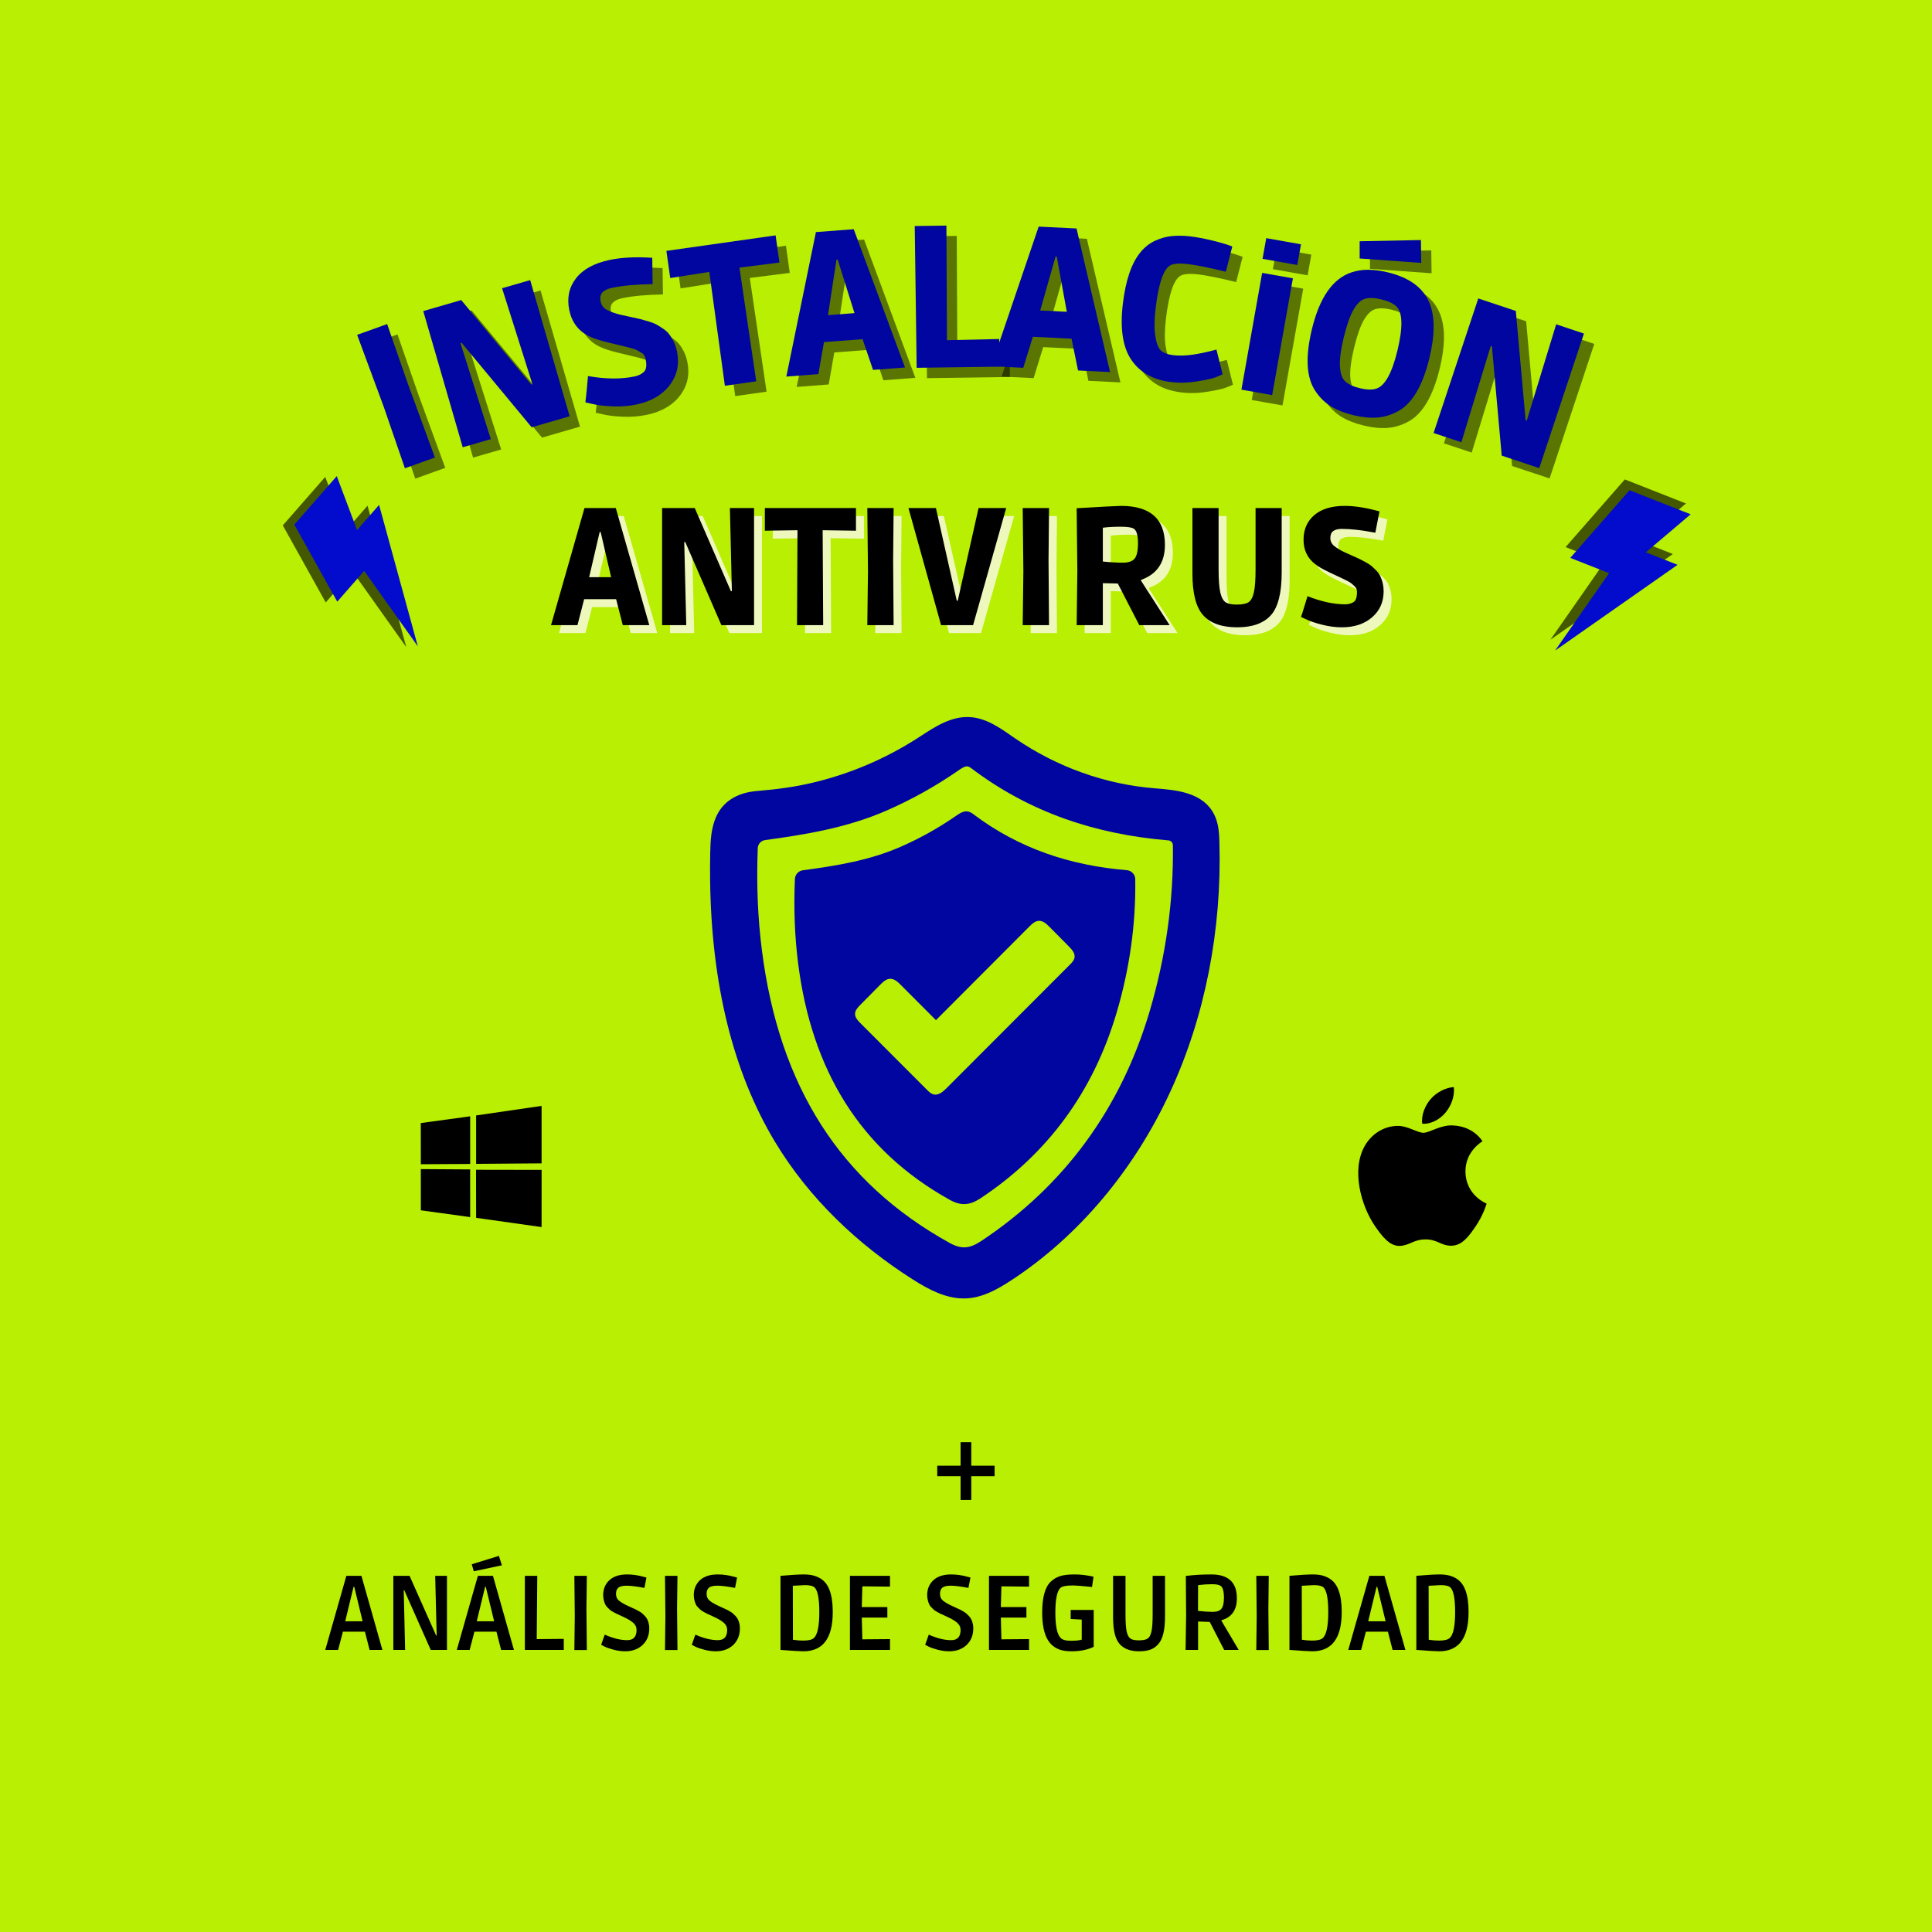 <svg xmlns="http://www.w3.org/2000/svg" xmlns:xlink="http://www.w3.org/1999/xlink" width="1080" zoomAndPan="magnify" viewBox="0 0 810 810" height="1080" preserveAspectRatio="xMidYMid meet" version="1.0"><defs><filter x="0%" y="0%" width="100%" height="100%" id="957f2e3600"><feColorMatrix values="0 0 0 0 1 0 0 0 0 1 0 0 0 0 1 0 0 0 1 0" color-interpolation-filters="sRGB"/></filter><g/><mask id="8268ef1d02"><g filter="url(#957f2e3600)"><rect x="-81" width="972" fill="#000000" y="-81" height="972" fill-opacity="0.63"/></g></mask><clipPath id="ea9fea2de1"><path d="M 8 4 L 65 4 L 65 73 L 8 73 Z M 8 4 " clip-rule="nonzero"/></clipPath><clipPath id="1de2ddf91f"><path d="M 27.379 0.336 L 67.598 16.172 L 40.566 84.836 L 0.348 69.004 Z M 27.379 0.336 " clip-rule="nonzero"/></clipPath><clipPath id="f3b5f716cf"><path d="M 27.379 0.336 L 67.598 16.172 L 40.566 84.836 L 0.348 69.004 Z M 27.379 0.336 " clip-rule="nonzero"/></clipPath><clipPath id="898ceaf33a"><rect x="0" width="68" y="0" height="86"/></clipPath><clipPath id="95b02cc5d1"><path d="M 651 205 L 709 205 L 709 273 L 651 273 Z M 651 205 " clip-rule="nonzero"/></clipPath><clipPath id="dd65233e70"><path d="M 671.352 200.871 L 711.57 216.703 L 684.539 285.371 L 644.32 269.539 Z M 671.352 200.871 " clip-rule="nonzero"/></clipPath><clipPath id="9b195a5459"><path d="M 671.352 200.871 L 711.57 216.703 L 684.539 285.371 L 644.32 269.539 Z M 671.352 200.871 " clip-rule="nonzero"/></clipPath><mask id="68c8ceae14"><g filter="url(#957f2e3600)"><rect x="-81" width="972" fill="#000000" y="-81" height="972" fill-opacity="0.63"/></g></mask><clipPath id="acfdc8bb74"><path d="M 8 2 L 61 2 L 61 75 L 8 75 Z M 8 2 " clip-rule="nonzero"/></clipPath><clipPath id="a952d0e45f"><path d="M 0.355 32.664 L 28.117 0.922 L 82.875 48.805 L 55.113 80.551 Z M 0.355 32.664 " clip-rule="nonzero"/></clipPath><clipPath id="cd1c062bc5"><path d="M 0.355 32.664 L 28.117 0.922 L 82.875 48.805 L 55.113 80.551 Z M 0.355 32.664 " clip-rule="nonzero"/></clipPath><clipPath id="3094eaf2d0"><rect x="0" width="83" y="0" height="81"/></clipPath><clipPath id="61e36fcd58"><path d="M 123 199 L 176 199 L 176 271 L 123 271 Z M 123 199 " clip-rule="nonzero"/></clipPath><clipPath id="be2a0133b8"><path d="M 115.195 229.34 L 142.953 197.598 L 197.711 245.48 L 169.953 277.227 Z M 115.195 229.34 " clip-rule="nonzero"/></clipPath><clipPath id="558eba6131"><path d="M 115.195 229.34 L 142.953 197.598 L 197.711 245.48 L 169.953 277.227 Z M 115.195 229.34 " clip-rule="nonzero"/></clipPath><clipPath id="32b5124338"><path d="M 297.73 300 L 512 300 L 512 545 L 297.73 545 Z M 297.73 300 " clip-rule="nonzero"/></clipPath><clipPath id="a092a5129b"><path d="M 569 455.777 L 623.328 455.777 L 623.328 522.527 L 569 522.527 Z M 569 455.777 " clip-rule="nonzero"/></clipPath><clipPath id="376164223b"><path d="M 176.422 463.629 L 227.422 463.629 L 227.422 514.629 L 176.422 514.629 Z M 176.422 463.629 " clip-rule="nonzero"/></clipPath></defs><rect x="-81" width="972" fill="#ffffff" y="-81" height="972" fill-opacity="1"/><rect x="-81" width="972" fill="#b8ef02" y="-81" height="972" fill-opacity="1"/><g fill="#000000" fill-opacity="0.51"><g transform="translate(167.489, 203.031)"><g><path d="M 7.844 -37.812 L 19.188 -6.875 L 6.609 -2.359 L -2.312 -28.266 L -13.422 -58.312 L -0.844 -62.828 Z M 7.844 -37.812 "/></g></g></g><g fill="#000000" fill-opacity="0.51"><g transform="translate(191.6, 193.801)"><g><path d="M -9.812 -59.047 L 6.109 -63.656 L 35.484 -28.234 L 35.969 -28.375 L 23.234 -68.625 L 35.016 -72.031 L 51.562 -14.938 L 35.641 -10.328 L 6.281 -45.734 L 5.797 -45.594 L 18.516 -5.359 L 6.734 -1.953 Z M -9.812 -59.047 "/></g></g></g><g fill="#000000" fill-opacity="0.51"><g transform="translate(247.887, 177.654)"><g><path d="M 13.016 -52.641 C 11.203 -52.266 9.867 -51.625 9.016 -50.719 C 8.172 -49.82 7.922 -48.547 8.266 -46.891 C 8.609 -45.242 9.594 -44.023 11.219 -43.234 C 12.852 -42.453 14.609 -41.836 16.484 -41.391 C 18.359 -40.953 20.035 -40.582 21.516 -40.281 C 22.992 -39.988 24.129 -39.738 24.922 -39.531 C 25.711 -39.32 26.797 -39.016 28.172 -38.609 C 29.555 -38.211 30.656 -37.797 31.469 -37.359 C 32.281 -36.922 33.234 -36.336 34.328 -35.609 C 35.422 -34.891 36.289 -34.109 36.938 -33.266 C 38.582 -31.141 39.691 -28.727 40.266 -26.031 C 41.379 -20.676 40.363 -15.941 37.219 -11.828 C 34.07 -7.711 29.406 -5.008 23.219 -3.719 C 20.082 -3.062 16.742 -2.805 13.203 -2.953 C 9.66 -3.109 6.879 -3.441 4.859 -3.953 L 1.891 -4.625 C 1.898 -5.094 1.969 -5.711 2.094 -6.484 C 2.227 -7.547 2.52 -10.602 2.969 -15.656 C 10.312 -14.352 16.82 -14.297 22.5 -15.484 C 24.102 -15.816 25.41 -16.461 26.422 -17.422 C 27.43 -18.391 27.664 -20.164 27.125 -22.75 C 26.875 -23.969 26.348 -24.82 25.547 -25.312 C 24.754 -25.812 24.098 -26.195 23.578 -26.469 C 23.055 -26.738 22.336 -27.004 21.422 -27.266 C 20.504 -27.535 19.711 -27.742 19.047 -27.891 C 17.66 -28.234 15.133 -28.844 11.469 -29.719 C 7.801 -30.602 5.094 -31.492 3.344 -32.391 C -1.07 -34.578 -3.812 -38.207 -4.875 -43.281 C -5.938 -48.363 -5.004 -52.805 -2.078 -56.609 C 0.836 -60.41 5.578 -62.992 12.141 -64.359 C 14.504 -64.859 17.164 -65.188 20.125 -65.344 C 23.082 -65.508 26.344 -65.473 29.906 -65.234 L 30.062 -54.203 C 23.176 -54.098 17.492 -53.578 13.016 -52.641 Z M 13.016 -52.641 "/></g></g></g><g fill="#000000" fill-opacity="0.51"><g transform="translate(293.431, 168.172)"><g><path d="M -9.703 -58.656 L 36.078 -65.156 L 37.688 -53.766 L 20.922 -51.641 L 27.953 -3.969 L 14.812 -2.109 L 8.281 -49.844 L -8.094 -47.266 Z M -9.703 -58.656 "/></g></g></g><g fill="#000000" fill-opacity="0.51"><g transform="translate(334.95, 162.139)"><g><path d="M 12.484 -0.953 L -0.938 0.078 L 11.469 -60.5 L 27.312 -61.703 L 48.812 -3.734 L 35.406 -2.719 L 31.031 -15.609 L 14.844 -14.375 Z M 27.641 -26.531 L 20.578 -48.984 L 20.078 -48.938 L 16.531 -25.672 Z M 27.641 -26.531 "/></g></g></g><g fill="#000000" fill-opacity="0.51"><g transform="translate(381.636, 158.63)"><g><path d="M 7.016 -0.094 L 6.203 -59.531 L 19.484 -59.719 L 19.719 -11.672 L 41.609 -12.156 L 41.766 -0.578 Z M 7.016 -0.094 "/></g></g></g><g fill="#000000" fill-opacity="0.51"><g transform="translate(420.847, 157.922)"><g><path d="M 12.5 0.609 L -0.938 -0.047 L 18.953 -58.578 L 34.828 -57.797 L 48.891 2.406 L 35.469 1.734 L 32.734 -11.594 L 16.516 -12.391 Z M 30.75 -22.859 L 26.547 -46.016 L 26.031 -46.047 L 19.609 -23.406 Z M 30.75 -22.859 "/></g></g></g><g fill="#000000" fill-opacity="0.51"><g transform="translate(467.418, 160.074)"><g><path d="M 50.844 -41.812 C 44.008 -43.5 38.742 -44.566 35.047 -45.016 C 31.359 -45.461 28.805 -45.254 27.391 -44.391 C 24.641 -42.68 22.648 -36.738 21.422 -26.562 C 20.859 -21.906 20.805 -18.047 21.266 -14.984 C 21.723 -11.922 22.5 -9.867 23.594 -8.828 C 24.688 -7.785 26.422 -7.117 28.797 -6.828 C 31.172 -6.547 33.832 -6.609 36.781 -7.016 C 39.727 -7.43 43.109 -8.148 46.922 -9.172 L 49.5 1.188 C 48.781 1.551 47.766 1.984 46.453 2.484 C 45.148 2.984 42.613 3.539 38.844 4.156 C 35.082 4.781 31.438 4.879 27.906 4.453 C 20.406 3.547 14.848 0.438 11.234 -4.875 C 7.617 -10.188 6.438 -18.051 7.688 -28.469 C 8.875 -38.312 11.328 -45.473 15.047 -49.953 C 16.773 -52.086 18.828 -53.707 21.203 -54.812 C 23.578 -55.914 25.984 -56.57 28.422 -56.781 C 30.867 -57 33.406 -56.945 36.031 -56.625 C 38.656 -56.312 41.719 -55.734 45.219 -54.891 C 48.719 -54.047 51.5 -53.211 53.562 -52.391 Z M 50.844 -41.812 "/></g></g></g><g fill="#000000" fill-opacity="0.51"><g transform="translate(517.807, 166.448)"><g><path d="M 19.891 3.531 L 7 1.25 L 15.688 -47.703 L 28.578 -45.422 Z M 30.422 -51.016 L 15.859 -53.594 L 17.406 -62.266 L 31.969 -59.688 Z M 30.422 -51.016 "/></g></g></g><g fill="#000000" fill-opacity="0.51"><g transform="translate(543.254, 170.426)"><g><path d="M 38.391 8.984 C 35.422 9.191 32.129 8.859 28.516 7.984 C 24.898 7.117 21.812 5.914 19.25 4.375 C 16.688 2.832 14.492 0.711 12.672 -1.984 C 8.785 -7.566 8.258 -16.25 11.094 -28.031 C 14.289 -41.289 19.805 -49.238 27.641 -51.875 C 31.867 -53.344 36.969 -53.352 42.938 -51.906 C 52.312 -49.656 58.234 -45.102 60.703 -38.25 C 62.711 -32.664 62.613 -25.297 60.406 -16.141 C 57.57 -4.359 53.164 3.129 47.188 6.328 C 44.301 7.891 41.367 8.773 38.391 8.984 Z M 33.359 -40.828 C 31.641 -40.316 30.047 -38.805 28.578 -36.297 C 27.109 -33.785 25.738 -29.91 24.469 -24.672 C 23.207 -19.43 22.672 -15.344 22.859 -12.406 C 23.047 -9.469 23.789 -7.391 25.094 -6.172 C 26.395 -4.953 28.441 -4.004 31.234 -3.328 C 34.035 -2.66 36.285 -2.586 37.984 -3.109 C 41.66 -4.203 44.66 -9.566 46.984 -19.203 C 49.328 -28.953 49.156 -35.109 46.469 -37.672 C 45.145 -38.922 43.055 -39.891 40.203 -40.578 C 37.359 -41.266 35.078 -41.348 33.359 -40.828 Z M 56.812 -65.453 L 56.938 -55.859 L 31.125 -57.719 L 31.125 -64.938 Z M 56.812 -65.453 "/></g></g></g><g fill="#000000" fill-opacity="0.51"><g transform="translate(598.719, 183.668)"><g><path d="M 25.391 -54.203 L 41.125 -48.969 L 45.234 -3.156 L 45.719 -3 L 58.047 -43.359 L 69.688 -39.484 L 50.953 16.922 L 35.219 11.688 L 31.109 -34.125 L 30.625 -34.281 L 18.297 6.078 L 6.656 2.203 Z M 25.391 -54.203 "/></g></g></g><g fill="#00069f" fill-opacity="1"><g transform="translate(163.155, 198.697)"><g><path d="M 7.844 -37.812 L 19.188 -6.875 L 6.609 -2.359 L -2.312 -28.266 L -13.422 -58.312 L -0.844 -62.828 Z M 7.844 -37.812 "/></g></g></g><g fill="#00069f" fill-opacity="1"><g transform="translate(187.265, 189.467)"><g><path d="M -9.812 -59.047 L 6.109 -63.656 L 35.484 -28.234 L 35.969 -28.375 L 23.234 -68.625 L 35.016 -72.031 L 51.562 -14.938 L 35.641 -10.328 L 6.281 -45.734 L 5.797 -45.594 L 18.516 -5.359 L 6.734 -1.953 Z M -9.812 -59.047 "/></g></g></g><g fill="#00069f" fill-opacity="1"><g transform="translate(243.553, 173.319)"><g><path d="M 13.016 -52.641 C 11.203 -52.266 9.867 -51.625 9.016 -50.719 C 8.172 -49.82 7.922 -48.547 8.266 -46.891 C 8.609 -45.242 9.594 -44.023 11.219 -43.234 C 12.852 -42.453 14.609 -41.836 16.484 -41.391 C 18.359 -40.953 20.035 -40.582 21.516 -40.281 C 22.992 -39.988 24.129 -39.738 24.922 -39.531 C 25.711 -39.32 26.797 -39.016 28.172 -38.609 C 29.555 -38.211 30.656 -37.797 31.469 -37.359 C 32.281 -36.922 33.234 -36.336 34.328 -35.609 C 35.422 -34.891 36.289 -34.109 36.938 -33.266 C 38.582 -31.141 39.691 -28.727 40.266 -26.031 C 41.379 -20.676 40.363 -15.941 37.219 -11.828 C 34.07 -7.711 29.406 -5.008 23.219 -3.719 C 20.082 -3.062 16.742 -2.805 13.203 -2.953 C 9.66 -3.109 6.879 -3.441 4.859 -3.953 L 1.891 -4.625 C 1.898 -5.094 1.969 -5.711 2.094 -6.484 C 2.227 -7.547 2.52 -10.602 2.969 -15.656 C 10.312 -14.352 16.82 -14.297 22.5 -15.484 C 24.102 -15.816 25.41 -16.461 26.422 -17.422 C 27.43 -18.391 27.664 -20.164 27.125 -22.75 C 26.875 -23.969 26.348 -24.82 25.547 -25.312 C 24.754 -25.812 24.098 -26.195 23.578 -26.469 C 23.055 -26.738 22.336 -27.004 21.422 -27.266 C 20.504 -27.535 19.711 -27.742 19.047 -27.891 C 17.66 -28.234 15.133 -28.844 11.469 -29.719 C 7.801 -30.602 5.094 -31.492 3.344 -32.391 C -1.07 -34.578 -3.812 -38.207 -4.875 -43.281 C -5.938 -48.363 -5.004 -52.805 -2.078 -56.609 C 0.836 -60.41 5.578 -62.992 12.141 -64.359 C 14.504 -64.859 17.164 -65.188 20.125 -65.344 C 23.082 -65.508 26.344 -65.473 29.906 -65.234 L 30.062 -54.203 C 23.176 -54.098 17.492 -53.578 13.016 -52.641 Z M 13.016 -52.641 "/></g></g></g><g fill="#00069f" fill-opacity="1"><g transform="translate(289.096, 163.838)"><g><path d="M -9.703 -58.656 L 36.078 -65.156 L 37.688 -53.766 L 20.922 -51.641 L 27.953 -3.969 L 14.812 -2.109 L 8.281 -49.844 L -8.094 -47.266 Z M -9.703 -58.656 "/></g></g></g><g fill="#00069f" fill-opacity="1"><g transform="translate(330.616, 157.804)"><g><path d="M 12.484 -0.953 L -0.938 0.078 L 11.469 -60.5 L 27.312 -61.703 L 48.812 -3.734 L 35.406 -2.719 L 31.031 -15.609 L 14.844 -14.375 Z M 27.641 -26.531 L 20.578 -48.984 L 20.078 -48.938 L 16.531 -25.672 Z M 27.641 -26.531 "/></g></g></g><g fill="#00069f" fill-opacity="1"><g transform="translate(377.302, 154.296)"><g><path d="M 7.016 -0.094 L 6.203 -59.531 L 19.484 -59.719 L 19.719 -11.672 L 41.609 -12.156 L 41.766 -0.578 Z M 7.016 -0.094 "/></g></g></g><g fill="#00069f" fill-opacity="1"><g transform="translate(416.512, 153.587)"><g><path d="M 12.5 0.609 L -0.938 -0.047 L 18.953 -58.578 L 34.828 -57.797 L 48.891 2.406 L 35.469 1.734 L 32.734 -11.594 L 16.516 -12.391 Z M 30.75 -22.859 L 26.547 -46.016 L 26.031 -46.047 L 19.609 -23.406 Z M 30.75 -22.859 "/></g></g></g><g fill="#00069f" fill-opacity="1"><g transform="translate(463.084, 155.74)"><g><path d="M 50.844 -41.812 C 44.008 -43.5 38.742 -44.566 35.047 -45.016 C 31.359 -45.461 28.805 -45.254 27.391 -44.391 C 24.641 -42.68 22.648 -36.738 21.422 -26.562 C 20.859 -21.906 20.805 -18.047 21.266 -14.984 C 21.723 -11.922 22.5 -9.867 23.594 -8.828 C 24.688 -7.785 26.422 -7.117 28.797 -6.828 C 31.172 -6.547 33.832 -6.609 36.781 -7.016 C 39.727 -7.43 43.109 -8.148 46.922 -9.172 L 49.5 1.188 C 48.781 1.551 47.766 1.984 46.453 2.484 C 45.148 2.984 42.613 3.539 38.844 4.156 C 35.082 4.781 31.438 4.879 27.906 4.453 C 20.406 3.547 14.848 0.438 11.234 -4.875 C 7.617 -10.188 6.438 -18.051 7.688 -28.469 C 8.875 -38.312 11.328 -45.473 15.047 -49.953 C 16.773 -52.086 18.828 -53.707 21.203 -54.812 C 23.578 -55.914 25.984 -56.57 28.422 -56.781 C 30.867 -57 33.406 -56.945 36.031 -56.625 C 38.656 -56.312 41.719 -55.734 45.219 -54.891 C 48.719 -54.047 51.5 -53.211 53.562 -52.391 Z M 50.844 -41.812 "/></g></g></g><g fill="#00069f" fill-opacity="1"><g transform="translate(513.473, 162.114)"><g><path d="M 19.891 3.531 L 7 1.25 L 15.688 -47.703 L 28.578 -45.422 Z M 30.422 -51.016 L 15.859 -53.594 L 17.406 -62.266 L 31.969 -59.688 Z M 30.422 -51.016 "/></g></g></g><g fill="#00069f" fill-opacity="1"><g transform="translate(538.92, 166.091)"><g><path d="M 38.391 8.984 C 35.422 9.191 32.129 8.859 28.516 7.984 C 24.898 7.117 21.812 5.914 19.25 4.375 C 16.688 2.832 14.492 0.711 12.672 -1.984 C 8.785 -7.566 8.258 -16.25 11.094 -28.031 C 14.289 -41.289 19.805 -49.238 27.641 -51.875 C 31.867 -53.344 36.969 -53.352 42.938 -51.906 C 52.312 -49.656 58.234 -45.102 60.703 -38.25 C 62.711 -32.664 62.613 -25.297 60.406 -16.141 C 57.57 -4.359 53.164 3.129 47.188 6.328 C 44.301 7.891 41.367 8.773 38.391 8.984 Z M 33.359 -40.828 C 31.641 -40.316 30.047 -38.805 28.578 -36.297 C 27.109 -33.785 25.738 -29.91 24.469 -24.672 C 23.207 -19.43 22.672 -15.344 22.859 -12.406 C 23.047 -9.469 23.789 -7.391 25.094 -6.172 C 26.395 -4.953 28.441 -4.004 31.234 -3.328 C 34.035 -2.66 36.285 -2.586 37.984 -3.109 C 41.66 -4.203 44.66 -9.566 46.984 -19.203 C 49.328 -28.953 49.156 -35.109 46.469 -37.672 C 45.145 -38.922 43.055 -39.891 40.203 -40.578 C 37.359 -41.266 35.078 -41.348 33.359 -40.828 Z M 56.812 -65.453 L 56.938 -55.859 L 31.125 -57.719 L 31.125 -64.938 Z M 56.812 -65.453 "/></g></g></g><g fill="#00069f" fill-opacity="1"><g transform="translate(594.384, 179.333)"><g><path d="M 25.391 -54.203 L 41.125 -48.969 L 45.234 -3.156 L 45.719 -3 L 58.047 -43.359 L 69.688 -39.484 L 50.953 16.922 L 35.219 11.688 L 31.109 -34.125 L 30.625 -34.281 L 18.297 6.078 L 6.656 2.203 Z M 25.391 -54.203 "/></g></g></g><g mask="url(#8268ef1d02)"><g transform="matrix(1, 0, 0, 1, 642, 196)"><g clip-path="url(#898ceaf33a)"><g clip-path="url(#ea9fea2de1)"><g clip-path="url(#1de2ddf91f)"><g clip-path="url(#f3b5f716cf)"><path fill="#000000" d="M 39.211 4.996 L 64.844 15.086 L 46.039 31.027 L 59.352 36.27 L 8 72.227 L 30.645 39.77 L 14.379 33.367 L 39.211 4.996 " fill-opacity="1" fill-rule="nonzero"/></g></g></g></g></g></g><g clip-path="url(#95b02cc5d1)"><g clip-path="url(#dd65233e70)"><g clip-path="url(#9b195a5459)"><path fill="#030bcd" d="M 683.184 205.531 L 708.816 215.621 L 690.012 231.562 L 703.324 236.801 L 651.973 272.762 L 674.617 240.301 L 658.352 233.898 L 683.184 205.531 " fill-opacity="1" fill-rule="nonzero"/></g></g></g><g mask="url(#68c8ceae14)"><g transform="matrix(1, 0, 0, 1, 110, 197)"><g clip-path="url(#3094eaf2d0)"><g clip-path="url(#acfdc8bb74)"><g clip-path="url(#a952d0e45f)"><g clip-path="url(#cd1c062bc5)"><path fill="#000000" d="M 8.57 23.277 L 26.352 2.941 L 34.859 25.566 L 44.094 15.008 L 60.336 74.301 L 37.848 42.668 L 26.562 55.574 L 8.57 23.277 " fill-opacity="1" fill-rule="nonzero"/></g></g></g></g></g></g><g clip-path="url(#61e36fcd58)"><g clip-path="url(#be2a0133b8)"><g clip-path="url(#558eba6131)"><path fill="#030bcd" d="M 123.406 219.953 L 141.188 199.617 L 149.699 222.242 L 158.934 211.684 L 175.172 270.977 L 152.684 239.348 L 141.398 252.25 L 123.406 219.953 " fill-opacity="1" fill-rule="nonzero"/></g></g></g><g fill="#fffbf1" fill-opacity="0.78"><g transform="translate(235.116, 265.43)"><g><path d="M 10.328 0 L -0.766 0 L 13.266 -49.094 L 26.391 -49.094 L 40.438 0 L 29.328 0 L 26.531 -10.891 L 13.125 -10.891 Z M 24.438 -20.109 L 20.047 -39.031 L 19.625 -39.031 L 15.219 -20.109 Z M 24.438 -20.109 "/></g></g></g><g fill="#fffbf1" fill-opacity="0.78"><g transform="translate(275.129, 265.43)"><g><path d="M 5.797 -49.094 L 19.484 -49.094 L 34.641 -14.25 L 35.047 -14.25 L 34.219 -49.094 L 44.344 -49.094 L 44.344 0 L 30.656 0 L 15.5 -34.844 L 15.078 -34.844 L 15.922 0 L 5.797 0 Z M 5.797 -49.094 "/></g></g></g><g fill="#fffbf1" fill-opacity="0.78"><g transform="translate(325.127, 265.43)"><g><path d="M -1.125 -49.094 L 37.078 -49.094 L 37.078 -39.594 L 23.109 -39.797 L 23.328 0 L 12.359 0 L 12.562 -39.797 L -1.125 -39.594 Z M -1.125 -49.094 "/></g></g></g><g fill="#fffbf1" fill-opacity="0.78"><g transform="translate(361.16, 265.43)"><g><path d="M 16.625 -27.234 L 16.828 0 L 5.797 0 L 6.078 -22.625 L 5.797 -49.094 L 16.828 -49.094 Z M 16.625 -27.234 "/></g></g></g><g fill="#fffbf1" fill-opacity="0.78"><g transform="translate(383.785, 265.43)"><g><path d="M 0.422 -49.094 L 11.938 -49.094 L 20.672 -10.266 L 21.094 -10.266 L 29.812 -49.094 L 41.406 -49.094 L 27.516 0 L 14.109 0 Z M 0.422 -49.094 "/></g></g></g><g fill="#fffbf1" fill-opacity="0.78"><g transform="translate(426.312, 265.43)"><g><path d="M 16.625 -27.234 L 16.828 0 L 5.797 0 L 6.078 -22.625 L 5.797 -49.094 L 16.828 -49.094 Z M 16.625 -27.234 "/></g></g></g><g fill="#fffbf1" fill-opacity="0.78"><g transform="translate(448.937, 265.43)"><g><path d="M 42.797 -33.656 C 42.797 -26.25 39.469 -21.363 32.812 -19 L 32.812 -18.578 L 44.766 0 L 32.047 0 L 23.047 -17.453 L 16.766 -17.594 L 16.766 0 L 5.797 0 L 6.078 -22.766 L 5.797 -49.016 C 16.879 -49.672 23.07 -50 24.375 -50 C 36.656 -50 42.797 -44.551 42.797 -33.656 Z M 16.766 -26.672 C 19.922 -26.348 22.695 -26.188 25.094 -26.188 C 27.5 -26.188 29.164 -26.754 30.094 -27.891 C 31.031 -29.035 31.5 -31.223 31.5 -34.453 C 31.5 -37.691 30.914 -39.688 29.75 -40.438 C 28.906 -40.988 27.051 -41.266 24.188 -41.266 C 21.332 -41.266 18.859 -41.125 16.766 -40.844 Z M 16.766 -26.672 "/></g></g></g><g fill="#fffbf1" fill-opacity="0.78"><g transform="translate(497.469, 265.43)"><g><path d="M 32.266 -49.094 L 43.219 -49.094 L 43.219 -22.141 C 43.219 -13.473 41.691 -7.461 38.641 -4.109 C 35.598 -0.766 30.898 0.906 24.547 0.906 C 18.191 0.906 13.477 -0.742 10.406 -4.047 C 7.332 -7.359 5.797 -13.203 5.797 -21.578 L 5.797 -49.094 L 16.766 -49.094 L 16.766 -23.391 C 16.766 -19.016 17.004 -15.781 17.484 -13.688 C 17.973 -11.594 18.727 -10.219 19.75 -9.562 C 20.781 -8.914 22.379 -8.602 24.547 -8.625 C 26.711 -8.645 28.297 -8.969 29.297 -9.594 C 30.297 -10.227 31.039 -11.566 31.531 -13.609 C 32.02 -15.66 32.266 -18.922 32.266 -23.391 Z M 32.266 -49.094 "/></g></g></g><g fill="#fffbf1" fill-opacity="0.78"><g transform="translate(546.49, 265.43)"><g><path d="M 19.406 -40.359 C 17.875 -40.359 16.688 -40.066 15.844 -39.484 C 15.008 -38.898 14.594 -37.91 14.594 -36.516 C 14.594 -35.117 15.188 -33.969 16.375 -33.062 C 17.562 -32.156 18.875 -31.363 20.312 -30.688 C 21.758 -30.008 23.051 -29.426 24.188 -28.938 C 25.332 -28.445 26.207 -28.051 26.812 -27.75 C 27.414 -27.445 28.238 -27.016 29.281 -26.453 C 30.332 -25.898 31.148 -25.379 31.734 -24.891 C 32.316 -24.398 32.988 -23.77 33.75 -23 C 34.52 -22.238 35.094 -21.461 35.469 -20.672 C 36.445 -18.672 36.938 -16.531 36.938 -14.25 C 36.938 -9.727 35.316 -6.07 32.078 -3.281 C 28.848 -0.488 24.625 0.906 19.406 0.906 C 16.758 0.906 14.016 0.547 11.172 -0.172 C 8.328 -0.891 6.141 -1.625 4.609 -2.375 L 2.297 -3.422 C 2.391 -3.797 2.555 -4.285 2.797 -4.891 C 3.078 -5.723 3.82 -8.145 5.031 -12.156 C 10.75 -9.875 16.008 -8.734 20.812 -8.734 C 22.156 -8.734 23.316 -9.035 24.297 -9.641 C 25.273 -10.242 25.766 -11.641 25.766 -13.828 C 25.766 -14.848 25.484 -15.625 24.922 -16.156 C 24.367 -16.695 23.906 -17.117 23.531 -17.422 C 23.156 -17.723 22.617 -18.062 21.922 -18.438 C 21.223 -18.812 20.617 -19.113 20.109 -19.344 C 19.035 -19.852 17.094 -20.77 14.281 -22.094 C 11.469 -23.426 9.43 -24.602 8.172 -25.625 C 4.961 -28.133 3.359 -31.531 3.359 -35.812 C 3.359 -40.102 4.859 -43.539 7.859 -46.125 C 10.859 -48.707 15.129 -50 20.672 -50 C 22.672 -50 24.879 -49.812 27.297 -49.438 C 29.723 -49.062 32.352 -48.477 35.188 -47.688 L 33.453 -38.75 C 27.859 -39.82 23.176 -40.359 19.406 -40.359 Z M 19.406 -40.359 "/></g></g></g><g fill="#000000" fill-opacity="1"><g transform="translate(231.782, 262.097)"><g><path d="M 10.328 0 L -0.766 0 L 13.266 -49.094 L 26.391 -49.094 L 40.438 0 L 29.328 0 L 26.531 -10.891 L 13.125 -10.891 Z M 24.438 -20.109 L 20.047 -39.031 L 19.625 -39.031 L 15.219 -20.109 Z M 24.438 -20.109 "/></g></g></g><g fill="#000000" fill-opacity="1"><g transform="translate(271.795, 262.097)"><g><path d="M 5.797 -49.094 L 19.484 -49.094 L 34.641 -14.25 L 35.047 -14.25 L 34.219 -49.094 L 44.344 -49.094 L 44.344 0 L 30.656 0 L 15.5 -34.844 L 15.078 -34.844 L 15.922 0 L 5.797 0 Z M 5.797 -49.094 "/></g></g></g><g fill="#000000" fill-opacity="1"><g transform="translate(321.794, 262.097)"><g><path d="M -1.125 -49.094 L 37.078 -49.094 L 37.078 -39.594 L 23.109 -39.797 L 23.328 0 L 12.359 0 L 12.562 -39.797 L -1.125 -39.594 Z M -1.125 -49.094 "/></g></g></g><g fill="#000000" fill-opacity="1"><g transform="translate(357.826, 262.097)"><g><path d="M 16.625 -27.234 L 16.828 0 L 5.797 0 L 6.078 -22.625 L 5.797 -49.094 L 16.828 -49.094 Z M 16.625 -27.234 "/></g></g></g><g fill="#000000" fill-opacity="1"><g transform="translate(380.452, 262.097)"><g><path d="M 0.422 -49.094 L 11.938 -49.094 L 20.672 -10.266 L 21.094 -10.266 L 29.812 -49.094 L 41.406 -49.094 L 27.516 0 L 14.109 0 Z M 0.422 -49.094 "/></g></g></g><g fill="#000000" fill-opacity="1"><g transform="translate(422.978, 262.097)"><g><path d="M 16.625 -27.234 L 16.828 0 L 5.797 0 L 6.078 -22.625 L 5.797 -49.094 L 16.828 -49.094 Z M 16.625 -27.234 "/></g></g></g><g fill="#000000" fill-opacity="1"><g transform="translate(445.603, 262.097)"><g><path d="M 42.797 -33.656 C 42.797 -26.25 39.469 -21.363 32.812 -19 L 32.812 -18.578 L 44.766 0 L 32.047 0 L 23.047 -17.453 L 16.766 -17.594 L 16.766 0 L 5.797 0 L 6.078 -22.766 L 5.797 -49.016 C 16.879 -49.672 23.07 -50 24.375 -50 C 36.656 -50 42.797 -44.551 42.797 -33.656 Z M 16.766 -26.672 C 19.922 -26.348 22.695 -26.188 25.094 -26.188 C 27.5 -26.188 29.164 -26.754 30.094 -27.891 C 31.031 -29.035 31.5 -31.223 31.5 -34.453 C 31.5 -37.691 30.914 -39.688 29.75 -40.438 C 28.906 -40.988 27.051 -41.266 24.188 -41.266 C 21.332 -41.266 18.859 -41.125 16.766 -40.844 Z M 16.766 -26.672 "/></g></g></g><g fill="#000000" fill-opacity="1"><g transform="translate(494.136, 262.097)"><g><path d="M 32.266 -49.094 L 43.219 -49.094 L 43.219 -22.141 C 43.219 -13.473 41.691 -7.461 38.641 -4.109 C 35.598 -0.766 30.898 0.906 24.547 0.906 C 18.191 0.906 13.477 -0.742 10.406 -4.047 C 7.332 -7.359 5.797 -13.203 5.797 -21.578 L 5.797 -49.094 L 16.766 -49.094 L 16.766 -23.391 C 16.766 -19.016 17.004 -15.781 17.484 -13.688 C 17.973 -11.594 18.727 -10.219 19.75 -9.562 C 20.781 -8.914 22.379 -8.602 24.547 -8.625 C 26.711 -8.645 28.297 -8.969 29.297 -9.594 C 30.297 -10.227 31.039 -11.566 31.531 -13.609 C 32.02 -15.66 32.266 -18.922 32.266 -23.391 Z M 32.266 -49.094 "/></g></g></g><g fill="#000000" fill-opacity="1"><g transform="translate(543.157, 262.097)"><g><path d="M 19.406 -40.359 C 17.875 -40.359 16.688 -40.066 15.844 -39.484 C 15.008 -38.898 14.594 -37.91 14.594 -36.516 C 14.594 -35.117 15.188 -33.969 16.375 -33.062 C 17.562 -32.156 18.875 -31.363 20.312 -30.688 C 21.758 -30.008 23.051 -29.426 24.188 -28.938 C 25.332 -28.445 26.207 -28.051 26.812 -27.75 C 27.414 -27.445 28.238 -27.016 29.281 -26.453 C 30.332 -25.898 31.148 -25.379 31.734 -24.891 C 32.316 -24.398 32.988 -23.77 33.75 -23 C 34.52 -22.238 35.094 -21.461 35.469 -20.672 C 36.445 -18.672 36.938 -16.531 36.938 -14.25 C 36.938 -9.727 35.316 -6.07 32.078 -3.281 C 28.848 -0.488 24.625 0.906 19.406 0.906 C 16.758 0.906 14.016 0.547 11.172 -0.172 C 8.328 -0.891 6.141 -1.625 4.609 -2.375 L 2.297 -3.422 C 2.391 -3.797 2.555 -4.285 2.797 -4.891 C 3.078 -5.723 3.82 -8.145 5.031 -12.156 C 10.75 -9.875 16.008 -8.734 20.812 -8.734 C 22.156 -8.734 23.316 -9.035 24.297 -9.641 C 25.273 -10.242 25.766 -11.641 25.766 -13.828 C 25.766 -14.848 25.484 -15.625 24.922 -16.156 C 24.367 -16.695 23.906 -17.117 23.531 -17.422 C 23.156 -17.723 22.617 -18.062 21.922 -18.438 C 21.223 -18.812 20.617 -19.113 20.109 -19.344 C 19.035 -19.852 17.094 -20.77 14.281 -22.094 C 11.469 -23.426 9.43 -24.602 8.172 -25.625 C 4.961 -28.133 3.359 -31.531 3.359 -35.812 C 3.359 -40.102 4.859 -43.539 7.859 -46.125 C 10.859 -48.707 15.129 -50 20.672 -50 C 22.672 -50 24.879 -49.812 27.297 -49.438 C 29.723 -49.062 32.352 -48.477 35.188 -47.688 L 33.453 -38.75 C 27.859 -39.82 23.176 -40.359 19.406 -40.359 Z M 19.406 -40.359 "/></g></g></g><g fill="#fffbf1" fill-opacity="0.78"><g transform="translate(586.295, 265.43)"><g/></g></g><g fill="#000000" fill-opacity="1"><g transform="translate(582.961, 262.097)"><g/></g></g><g clip-path="url(#32b5124338)"><path fill="#00069f" d="M 405.379 321.297 C 406 321.297 406.551 321.586 407.246 322.109 C 419.199 331.172 432.461 338.32 446.645 343.352 C 459.883 348.047 474.426 351.07 489.867 352.34 L 489.902 352.34 C 490.926 352.441 491.723 353.301 491.734 354.359 C 492.07 377.52 488.82 400.867 482.059 423.777 C 469.992 464.672 446.246 497.133 411.469 520.246 C 406.41 523.609 403.012 523.809 397.996 521.031 C 352.406 495.738 326.719 455.645 319.434 398.438 C 317.691 384.777 317.117 370.77 317.691 355.617 C 317.754 353.871 319.059 352.43 320.793 352.203 C 337.426 349.938 355.07 347.125 371.871 339.754 C 382.316 335.172 392.34 329.566 401.645 323.129 C 403.449 321.871 404.48 321.297 405.379 321.297 Z M 511.246 353.137 C 511.148 349.227 510.871 345.094 509.043 341.457 C 506.902 337.211 503.227 334.324 497.785 332.617 C 493.402 331.246 488.535 330.863 484.25 330.512 L 484.176 330.512 C 463.43 328.844 443.219 321.633 425.715 309.656 C 425.164 309.281 424.617 308.91 424.07 308.523 C 418.715 304.812 413.172 300.965 406.426 300.641 C 398.84 300.266 392.168 304.602 386.277 308.434 C 385.777 308.746 385.293 309.059 384.82 309.383 C 371.199 318.137 356.344 324.461 340.652 328.172 C 333.754 329.805 326.355 330.898 317.367 331.633 C 308.863 332.32 302.887 336.18 300.098 342.789 C 298.141 347.398 297.879 352.34 297.766 357.434 C 297.68 361.32 297.668 365.219 297.719 369.004 C 298.254 412.785 307.43 449.742 325.012 478.867 C 331.961 490.387 340.613 501.258 350.727 511.18 C 360.191 520.469 370.949 528.961 382.727 536.434 C 389.266 540.582 396.363 544.379 404.035 544.379 C 404.48 544.379 404.93 544.367 405.379 544.34 C 412.113 543.941 418.141 540.582 423.645 536.992 C 437.879 527.719 450.93 516.074 462.434 502.363 C 473.668 488.965 483.18 473.926 490.676 457.648 C 505.184 426.195 512.293 390.059 511.246 353.137 " fill-opacity="1" fill-rule="nonzero"/></g><path fill="#00069f" d="M 450.504 401.465 C 450.316 402.637 449.445 403.543 448.613 404.379 C 431.328 421.664 414.082 438.973 396.812 456.254 C 395.344 457.723 393.488 459.316 391.469 458.855 C 390.348 458.594 389.477 457.75 388.668 456.938 C 379.355 447.613 370.039 438.297 360.727 428.973 C 359.641 427.887 358.484 426.629 358.484 425.098 C 358.496 423.605 359.617 422.371 360.676 421.312 C 363.488 418.461 366.305 415.625 369.117 412.773 C 370.238 411.637 371.535 410.43 373.129 410.367 C 374.895 410.281 376.363 411.625 377.609 412.883 C 382.543 417.828 387.473 422.77 392.402 427.703 C 405.465 414.613 418.527 401.516 431.59 388.426 C 432.711 387.309 433.98 386.125 435.562 386.062 C 437.305 386 438.738 387.332 439.969 388.566 C 442.699 391.316 445.438 394.082 448.176 396.844 C 449.434 398.129 450.805 399.695 450.504 401.465 Z M 475.957 368.629 C 475.934 366.66 474.438 365.004 472.469 364.844 C 472.469 364.832 472.457 364.832 472.445 364.832 C 449.035 362.902 427.258 355.879 407.957 341.258 C 405.215 339.191 403.199 340.414 400.883 342.008 C 393.512 347.113 385.766 351.434 377.598 355.02 C 364.586 360.723 350.875 362.949 336.617 364.867 C 334.75 365.117 333.344 366.66 333.27 368.543 C 332.758 380.82 333.156 392.414 334.625 403.957 C 340.266 448.262 360.363 482.043 398.168 503.023 C 402.914 505.652 406.551 505.402 411.195 502.316 C 439.172 483.723 458.324 457.875 468.188 424.438 C 473.543 406.297 476.242 387.691 475.957 368.629 " fill-opacity="1" fill-rule="nonzero"/><g fill="#000000" fill-opacity="1"><g transform="translate(390.991, 629.703)"><g><path d="M 11.734 -0.844 L 11.734 -10.797 L 1.953 -10.797 L 1.953 -15.203 L 11.734 -15.203 L 11.734 -25.062 L 16.219 -25.062 L 16.219 -15.203 L 26 -15.203 L 26 -10.797 L 16.219 -10.797 L 16.219 -0.844 Z M 11.734 -0.844 "/></g></g></g><g fill="#000000" fill-opacity="1"><g transform="translate(136.512, 691.732)"><g><path d="M -0.141 0 L 8.703 -31.062 L 15.016 -31.062 L 23.812 0 L 18.438 0 L 16.484 -7.641 L 7.25 -7.641 L 5.25 0 Z M 8.219 -12 L 15.516 -12 L 12 -26.484 L 11.734 -26.484 Z M 8.219 -12 "/></g></g></g><g fill="#000000" fill-opacity="1"><g transform="translate(160.597, 691.732)"><g><path d="M 4.312 0 L 4.312 -31.062 L 11.109 -31.062 L 22.266 -6 L 22.484 -6 L 21.859 -31.062 L 26.797 -31.062 L 26.797 0 L 20 0 L 8.891 -25.016 L 8.672 -25.016 L 9.25 0 Z M 4.312 0 "/></g></g></g><g fill="#000000" fill-opacity="1"><g transform="translate(191.657, 691.732)"><g><path d="M -0.141 0 L 8.703 -31.062 L 15.016 -31.062 L 23.812 0 L 18.438 0 L 16.484 -7.641 L 7.25 -7.641 L 5.25 0 Z M 8.219 -12 L 15.516 -12 L 12 -26.484 L 11.734 -26.484 Z M 6.984 -32.969 L 6.125 -35.906 L 17.516 -39.422 L 18.75 -35.469 Z M 6.984 -32.969 "/></g></g></g><g fill="#000000" fill-opacity="1"><g transform="translate(215.741, 691.732)"><g><path d="M 4.312 0 L 4.312 -31.062 L 9.516 -31.062 L 9.281 -4.531 L 20.625 -4.625 L 20.625 0 Z M 4.312 0 "/></g></g></g><g fill="#000000" fill-opacity="1"><g transform="translate(236.493, 691.732)"><g><path d="M 4.312 0.047 L 4.484 -14.266 L 4.312 -31.062 L 9.547 -31.062 L 9.375 -17.281 L 9.547 0.047 Z M 4.312 0.047 "/></g></g></g><g fill="#000000" fill-opacity="1"><g transform="translate(250.401, 691.732)"><g><path d="M 12.578 -4.094 C 15.18 -4.094 16.484 -5.516 16.484 -8.359 C 16.484 -9.566 15.992 -10.586 15.016 -11.422 C 14.035 -12.254 12.68 -13.062 10.953 -13.844 C 9.223 -14.625 8.227 -15.082 7.969 -15.219 C 7.719 -15.352 7.266 -15.598 6.609 -15.953 C 5.961 -16.305 5.516 -16.602 5.266 -16.844 C 5.016 -17.082 4.66 -17.43 4.203 -17.891 C 3.742 -18.348 3.426 -18.812 3.25 -19.281 C 2.738 -20.562 2.484 -21.805 2.484 -23.016 C 2.484 -25.535 3.348 -27.602 5.078 -29.219 C 6.816 -30.832 9.285 -31.641 12.484 -31.641 C 14.828 -31.641 17.141 -31.312 19.422 -30.656 L 20.625 -30.344 L 19.781 -26 C 16.551 -26.613 14.082 -26.922 12.375 -26.922 C 10.676 -26.922 9.5 -26.645 8.844 -26.094 C 8.188 -25.551 7.859 -24.68 7.859 -23.484 C 7.859 -22.285 8.266 -21.352 9.078 -20.688 C 9.898 -20.02 10.848 -19.426 11.922 -18.906 C 13.004 -18.383 13.879 -17.973 14.547 -17.672 C 15.211 -17.379 15.719 -17.148 16.062 -16.984 C 16.406 -16.828 16.875 -16.578 17.469 -16.234 C 18.062 -15.898 18.52 -15.594 18.844 -15.312 C 19.164 -15.031 19.547 -14.66 19.984 -14.203 C 20.43 -13.742 20.758 -13.273 20.969 -12.797 C 21.531 -11.641 21.812 -10.395 21.812 -9.062 C 21.812 -6.188 20.879 -3.859 19.016 -2.078 C 17.148 -0.305 14.707 0.578 11.688 0.578 C 10.145 0.578 8.535 0.359 6.859 -0.078 C 5.191 -0.523 3.91 -0.973 3.016 -1.422 L 1.641 -2.141 C 1.91 -2.93 2.133 -3.57 2.312 -4.062 C 2.488 -4.551 2.633 -4.969 2.75 -5.312 C 2.875 -5.656 3.008 -6.02 3.156 -6.406 C 6.562 -4.863 9.703 -4.094 12.578 -4.094 Z M 12.578 -4.094 "/></g></g></g><g fill="#000000" fill-opacity="1"><g transform="translate(274.486, 691.732)"><g><path d="M 4.312 0.047 L 4.484 -14.266 L 4.312 -31.062 L 9.547 -31.062 L 9.375 -17.281 L 9.547 0.047 Z M 4.312 0.047 "/></g></g></g><g fill="#000000" fill-opacity="1"><g transform="translate(288.394, 691.732)"><g><path d="M 12.578 -4.094 C 15.18 -4.094 16.484 -5.516 16.484 -8.359 C 16.484 -9.566 15.992 -10.586 15.016 -11.422 C 14.035 -12.254 12.68 -13.062 10.953 -13.844 C 9.223 -14.625 8.227 -15.082 7.969 -15.219 C 7.719 -15.352 7.266 -15.598 6.609 -15.953 C 5.961 -16.305 5.516 -16.602 5.266 -16.844 C 5.016 -17.082 4.66 -17.43 4.203 -17.891 C 3.742 -18.348 3.426 -18.812 3.25 -19.281 C 2.738 -20.562 2.484 -21.805 2.484 -23.016 C 2.484 -25.535 3.348 -27.602 5.078 -29.219 C 6.816 -30.832 9.285 -31.641 12.484 -31.641 C 14.828 -31.641 17.141 -31.312 19.422 -30.656 L 20.625 -30.344 L 19.781 -26 C 16.551 -26.613 14.082 -26.922 12.375 -26.922 C 10.676 -26.922 9.5 -26.645 8.844 -26.094 C 8.188 -25.551 7.859 -24.68 7.859 -23.484 C 7.859 -22.285 8.266 -21.352 9.078 -20.688 C 9.898 -20.02 10.848 -19.426 11.922 -18.906 C 13.004 -18.383 13.879 -17.973 14.547 -17.672 C 15.211 -17.379 15.719 -17.148 16.062 -16.984 C 16.406 -16.828 16.875 -16.578 17.469 -16.234 C 18.062 -15.898 18.52 -15.594 18.844 -15.312 C 19.164 -15.031 19.547 -14.66 19.984 -14.203 C 20.43 -13.742 20.758 -13.273 20.969 -12.797 C 21.531 -11.641 21.812 -10.395 21.812 -9.062 C 21.812 -6.188 20.879 -3.859 19.016 -2.078 C 17.148 -0.305 14.707 0.578 11.688 0.578 C 10.145 0.578 8.535 0.359 6.859 -0.078 C 5.191 -0.523 3.91 -0.973 3.016 -1.422 L 1.641 -2.141 C 1.91 -2.93 2.133 -3.57 2.312 -4.062 C 2.488 -4.551 2.633 -4.969 2.75 -5.312 C 2.875 -5.656 3.008 -6.02 3.156 -6.406 C 6.562 -4.863 9.703 -4.094 12.578 -4.094 Z M 12.578 -4.094 "/></g></g></g><g fill="#000000" fill-opacity="1"><g transform="translate(312.478, 691.732)"><g/></g></g><g fill="#000000" fill-opacity="1"><g transform="translate(322.921, 691.732)"><g><path d="M 4.312 -31.062 C 8.75 -31.445 12.02 -31.641 14.125 -31.641 C 16.227 -31.641 17.988 -31.348 19.406 -30.766 C 20.832 -30.191 21.973 -29.438 22.828 -28.5 C 23.691 -27.57 24.379 -26.41 24.891 -25.016 C 25.773 -22.672 26.219 -19.633 26.219 -15.906 C 26.219 -4.914 22.113 0.578 13.906 0.578 C 12.57 0.578 9.375 0.383 4.312 0 Z M 13.812 -3.906 C 16.039 -3.906 17.539 -4.266 18.312 -4.984 C 19.82 -6.367 20.578 -9.988 20.578 -15.844 C 20.578 -21.695 19.863 -25.188 18.438 -26.312 C 17.758 -26.875 16.457 -27.156 14.531 -27.156 L 9.469 -26.891 L 9.516 -4.266 C 11.109 -4.023 12.539 -3.906 13.812 -3.906 Z M 13.812 -3.906 "/></g></g></g><g fill="#000000" fill-opacity="1"><g transform="translate(352.026, 691.732)"><g><path d="M 4.312 0 L 4.312 -31.062 L 21.109 -31.062 L 21.109 -26.531 L 9.516 -26.656 L 9.281 -17.953 L 20 -17.953 L 20 -13.547 L 9.281 -13.547 L 9.516 -4.438 L 21.109 -4.531 L 21.109 0 Z M 4.312 0 "/></g></g></g><g fill="#000000" fill-opacity="1"><g transform="translate(375.799, 691.732)"><g/></g></g><g fill="#000000" fill-opacity="1"><g transform="translate(386.242, 691.732)"><g><path d="M 12.578 -4.094 C 15.18 -4.094 16.484 -5.516 16.484 -8.359 C 16.484 -9.566 15.992 -10.586 15.016 -11.422 C 14.035 -12.254 12.68 -13.062 10.953 -13.844 C 9.223 -14.625 8.227 -15.082 7.969 -15.219 C 7.719 -15.352 7.266 -15.598 6.609 -15.953 C 5.961 -16.305 5.516 -16.602 5.266 -16.844 C 5.016 -17.082 4.66 -17.43 4.203 -17.891 C 3.742 -18.348 3.426 -18.812 3.25 -19.281 C 2.738 -20.562 2.484 -21.805 2.484 -23.016 C 2.484 -25.535 3.348 -27.602 5.078 -29.219 C 6.816 -30.832 9.285 -31.641 12.484 -31.641 C 14.828 -31.641 17.141 -31.312 19.422 -30.656 L 20.625 -30.344 L 19.781 -26 C 16.551 -26.613 14.082 -26.922 12.375 -26.922 C 10.676 -26.922 9.5 -26.645 8.844 -26.094 C 8.188 -25.551 7.859 -24.68 7.859 -23.484 C 7.859 -22.285 8.266 -21.352 9.078 -20.688 C 9.898 -20.02 10.848 -19.426 11.922 -18.906 C 13.004 -18.383 13.879 -17.973 14.547 -17.672 C 15.211 -17.379 15.719 -17.148 16.062 -16.984 C 16.406 -16.828 16.875 -16.578 17.469 -16.234 C 18.062 -15.898 18.52 -15.594 18.844 -15.312 C 19.164 -15.031 19.547 -14.66 19.984 -14.203 C 20.43 -13.742 20.758 -13.273 20.969 -12.797 C 21.531 -11.641 21.812 -10.395 21.812 -9.062 C 21.812 -6.188 20.879 -3.859 19.016 -2.078 C 17.148 -0.305 14.707 0.578 11.688 0.578 C 10.145 0.578 8.535 0.359 6.859 -0.078 C 5.191 -0.523 3.91 -0.973 3.016 -1.422 L 1.641 -2.141 C 1.91 -2.93 2.133 -3.57 2.312 -4.062 C 2.488 -4.551 2.633 -4.969 2.75 -5.312 C 2.875 -5.656 3.008 -6.02 3.156 -6.406 C 6.562 -4.863 9.703 -4.094 12.578 -4.094 Z M 12.578 -4.094 "/></g></g></g><g fill="#000000" fill-opacity="1"><g transform="translate(410.326, 691.732)"><g><path d="M 4.312 0 L 4.312 -31.062 L 21.109 -31.062 L 21.109 -26.531 L 9.516 -26.656 L 9.281 -17.953 L 20 -17.953 L 20 -13.547 L 9.281 -13.547 L 9.516 -4.438 L 21.109 -4.531 L 21.109 0 Z M 4.312 0 "/></g></g></g><g fill="#000000" fill-opacity="1"><g transform="translate(434.099, 691.732)"><g><path d="M 14.797 -16.75 L 24.438 -16.75 L 24.438 -1.281 C 21.832 -0.039 18.738 0.578 15.156 0.578 C 13.727 0.578 12.441 0.453 11.297 0.203 C 10.16 -0.047 9.051 -0.523 7.969 -1.234 C 6.895 -1.953 5.988 -2.906 5.25 -4.094 C 3.645 -6.727 2.844 -10.578 2.844 -15.641 C 2.844 -22.066 4.055 -26.406 6.484 -28.656 C 7.703 -29.781 9.039 -30.555 10.5 -30.984 C 11.969 -31.422 13.953 -31.641 16.453 -31.641 C 18.961 -31.641 21.598 -31.328 24.359 -30.703 L 23.734 -26.391 C 19.672 -26.805 16.957 -27.016 15.594 -27.016 C 12.844 -27.016 11.125 -26.66 10.438 -25.953 C 9.051 -24.555 8.359 -21.109 8.359 -15.609 C 8.359 -10.117 9.082 -6.602 10.531 -5.062 C 11.301 -4.238 12.742 -3.828 14.859 -3.828 C 16.984 -3.828 18.504 -3.988 19.422 -4.312 L 19.422 -12.703 L 14.797 -12.969 Z M 14.797 -16.75 "/></g></g></g><g fill="#000000" fill-opacity="1"><g transform="translate(462.36, 691.732)"><g><path d="M 4.312 -13.547 L 4.312 -31.062 L 9.516 -31.062 L 9.516 -14.75 C 9.516 -11.52 9.68 -9.156 10.016 -7.656 C 10.359 -6.164 10.898 -5.18 11.641 -4.703 C 12.379 -4.234 13.57 -4.004 15.219 -4.016 C 16.863 -4.035 18.047 -4.273 18.766 -4.734 C 19.492 -5.191 20.031 -6.16 20.375 -7.641 C 20.719 -9.117 20.891 -11.488 20.891 -14.75 L 20.891 -31.062 L 26.078 -31.062 L 26.078 -13.953 C 26.078 -8.328 25.129 -4.477 23.234 -2.406 C 22.266 -1.301 21.141 -0.523 19.859 -0.078 C 18.586 0.359 17.035 0.578 15.203 0.578 C 11.523 0.578 8.789 -0.457 7 -2.531 C 5.207 -4.602 4.312 -8.273 4.312 -13.547 Z M 4.312 -13.547 "/></g></g></g><g fill="#000000" fill-opacity="1"><g transform="translate(492.754, 691.732)"><g><path d="M 15.109 -31.641 C 22.242 -31.641 25.812 -28.305 25.812 -21.641 C 25.812 -16.723 23.648 -13.656 19.328 -12.438 L 19.328 -12.219 L 26.578 0 L 20.484 0 L 14.438 -11.734 L 9.547 -11.906 L 9.547 0 L 4.312 0 L 4.531 -14.578 L 4.406 -31.016 C 7.719 -31.43 11.285 -31.641 15.109 -31.641 Z M 9.516 -16.359 C 11.848 -16.086 13.895 -15.953 15.656 -15.953 C 17.426 -15.953 18.656 -16.391 19.344 -17.266 C 20.039 -18.141 20.391 -19.707 20.391 -21.969 C 20.391 -24.238 20.035 -25.773 19.328 -26.578 C 18.703 -27.223 17.422 -27.547 15.484 -27.547 C 13.547 -27.547 11.566 -27.414 9.547 -27.156 Z M 9.516 -16.359 "/></g></g></g><g fill="#000000" fill-opacity="1"><g transform="translate(522.393, 691.732)"><g><path d="M 4.312 0.047 L 4.484 -14.266 L 4.312 -31.062 L 9.547 -31.062 L 9.375 -17.281 L 9.547 0.047 Z M 4.312 0.047 "/></g></g></g><g fill="#000000" fill-opacity="1"><g transform="translate(536.301, 691.732)"><g><path d="M 4.312 -31.062 C 8.75 -31.445 12.02 -31.641 14.125 -31.641 C 16.227 -31.641 17.988 -31.348 19.406 -30.766 C 20.832 -30.191 21.973 -29.438 22.828 -28.5 C 23.691 -27.57 24.379 -26.41 24.891 -25.016 C 25.773 -22.672 26.219 -19.633 26.219 -15.906 C 26.219 -4.914 22.113 0.578 13.906 0.578 C 12.57 0.578 9.375 0.383 4.312 0 Z M 13.812 -3.906 C 16.039 -3.906 17.539 -4.266 18.312 -4.984 C 19.82 -6.367 20.578 -9.988 20.578 -15.844 C 20.578 -21.695 19.863 -25.188 18.438 -26.312 C 17.758 -26.875 16.457 -27.156 14.531 -27.156 L 9.469 -26.891 L 9.516 -4.266 C 11.109 -4.023 12.539 -3.906 13.812 -3.906 Z M 13.812 -3.906 "/></g></g></g><g fill="#000000" fill-opacity="1"><g transform="translate(565.407, 691.732)"><g><path d="M -0.141 0 L 8.703 -31.062 L 15.016 -31.062 L 23.812 0 L 18.438 0 L 16.484 -7.641 L 7.25 -7.641 L 5.25 0 Z M 8.219 -12 L 15.516 -12 L 12 -26.484 L 11.734 -26.484 Z M 8.219 -12 "/></g></g></g><g fill="#000000" fill-opacity="1"><g transform="translate(589.491, 691.732)"><g><path d="M 4.312 -31.062 C 8.75 -31.445 12.02 -31.641 14.125 -31.641 C 16.227 -31.641 17.988 -31.348 19.406 -30.766 C 20.832 -30.191 21.973 -29.438 22.828 -28.5 C 23.691 -27.57 24.379 -26.41 24.891 -25.016 C 25.773 -22.672 26.219 -19.633 26.219 -15.906 C 26.219 -4.914 22.113 0.578 13.906 0.578 C 12.57 0.578 9.375 0.383 4.312 0 Z M 13.812 -3.906 C 16.039 -3.906 17.539 -4.266 18.312 -4.984 C 19.82 -6.367 20.578 -9.988 20.578 -15.844 C 20.578 -21.695 19.863 -25.188 18.438 -26.312 C 17.758 -26.875 16.457 -27.156 14.531 -27.156 L 9.469 -26.891 L 9.516 -4.266 C 11.109 -4.023 12.539 -3.906 13.812 -3.906 Z M 13.812 -3.906 "/></g></g></g><g fill="#000000" fill-opacity="1"><g transform="translate(618.596, 691.732)"><g/></g></g><g fill="#000000" fill-opacity="1"><g transform="translate(629.039, 691.732)"><g/></g></g><g clip-path="url(#a092a5129b)"><path fill="#000000" d="M 614.402 491.148 C 614.5 501.223 623.18 504.574 623.277 504.617 C 623.203 504.855 621.891 509.398 618.703 514.09 C 615.949 518.145 613.086 522.188 608.582 522.27 C 604.156 522.352 602.73 519.625 597.672 519.625 C 592.613 519.625 591.031 522.188 586.84 522.352 C 582.492 522.516 579.18 517.965 576.402 513.926 C 570.727 505.656 566.387 490.566 572.211 480.379 C 575.105 475.32 580.277 472.117 585.891 472.035 C 590.16 471.953 594.191 474.926 596.801 474.926 C 599.41 474.926 604.309 471.352 609.457 471.875 C 611.613 471.965 617.664 472.754 621.551 478.48 C 621.234 478.676 614.332 482.723 614.402 491.148 M 606.086 466.406 C 608.395 463.594 609.949 459.676 609.523 455.777 C 606.195 455.91 602.172 458.008 599.785 460.82 C 597.648 463.312 595.773 467.301 596.277 471.121 C 599.988 471.41 603.777 469.223 606.086 466.406 " fill-opacity="1" fill-rule="nonzero"/></g><g clip-path="url(#376164223b)"><path fill="#000000" d="M 176.422 470.844 L 197.117 468.023 L 197.125 487.988 L 176.441 488.109 Z M 197.109 490.289 L 197.125 510.273 L 176.438 507.426 L 176.434 490.156 Z M 199.617 467.656 L 227.062 463.652 L 227.062 487.738 L 199.617 487.953 Z M 227.07 490.48 L 227.062 514.457 L 199.617 510.582 L 199.582 490.434 Z M 227.07 490.48 " fill-opacity="1" fill-rule="nonzero"/></g></svg>